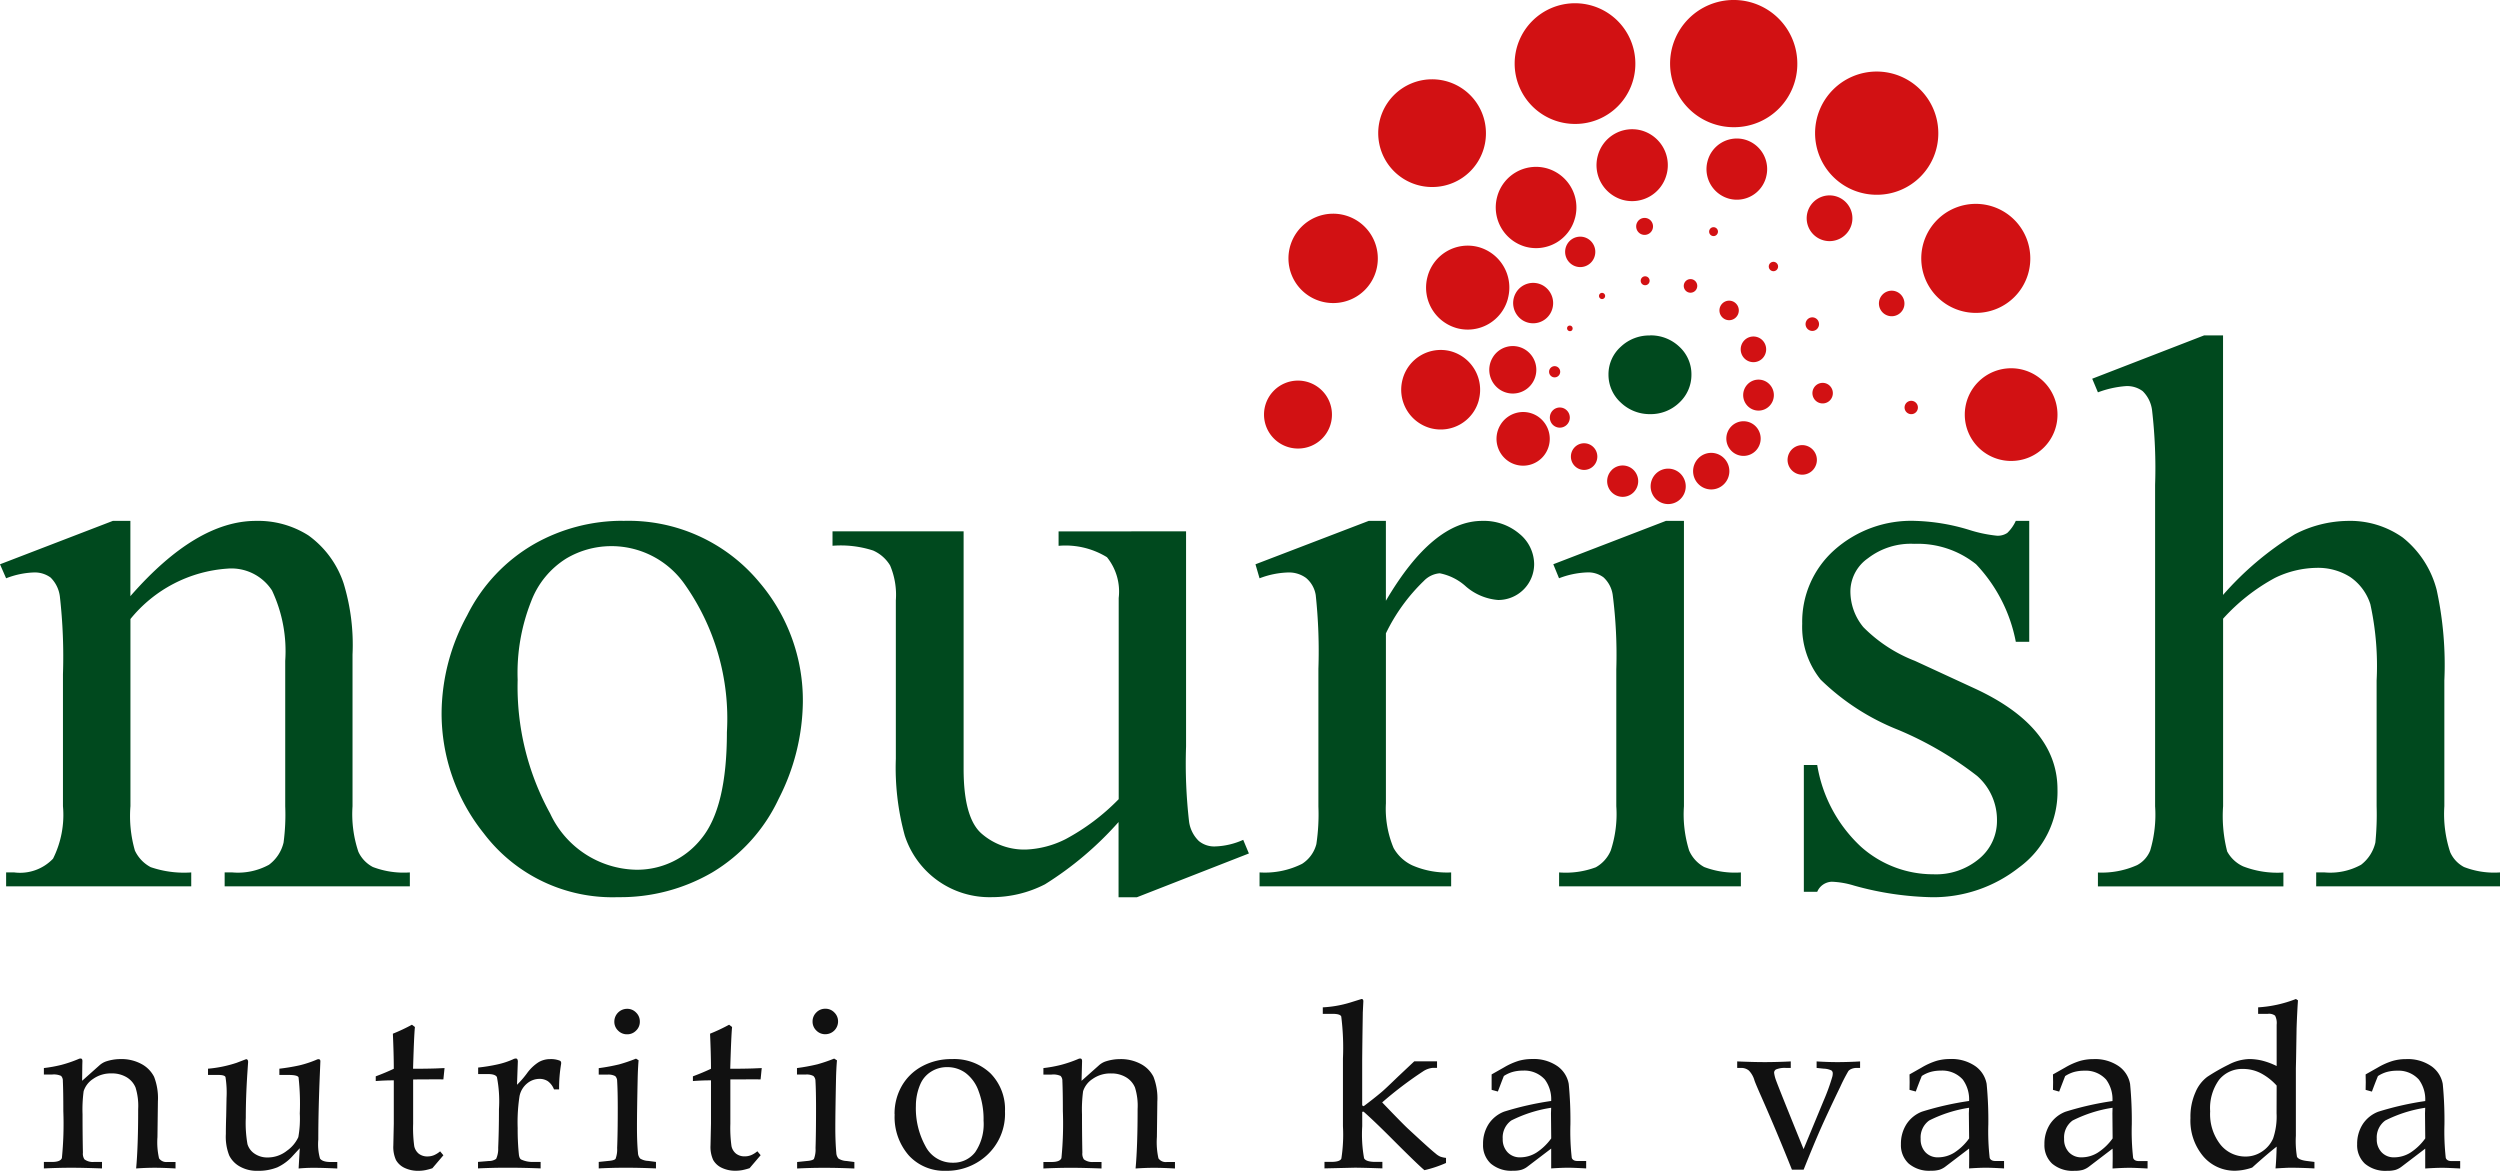 <svg xmlns="http://www.w3.org/2000/svg" xmlns:xlink="http://www.w3.org/1999/xlink" width="122.544" height="57.386" viewBox="0 0 122.544 57.386">
  <defs>
    <clipPath id="clip-path">
      <rect id="Rectangle_10" data-name="Rectangle 10" width="122.544" height="57.386" transform="translate(0 0)" fill="none"/>
    </clipPath>
  </defs>
  <g id="Group_3718" data-name="Group 3718" transform="translate(0 0)">
    <g id="Group_17" data-name="Group 17" clip-path="url(#clip-path)">
      <path id="Path_240" data-name="Path 240" d="M108.968,16.439V29.163a15.271,15.271,0,0,1,3.52-2.975,5.785,5.785,0,0,1,2.605-.655,4.461,4.461,0,0,1,2.686.817,4.817,4.817,0,0,1,1.661,2.567,17.312,17.312,0,0,1,.376,4.441v6.158a5.966,5.966,0,0,0,.287,2.257,1.509,1.509,0,0,0,.677.726,4.082,4.082,0,0,0,1.764.265v.681h-9.01v-.681h.417a3.135,3.135,0,0,0,1.784-.376,1.916,1.916,0,0,0,.7-1.089,13.965,13.965,0,0,0,.061-1.783V33.358a14.182,14.182,0,0,0-.307-3.741,2.553,2.553,0,0,0-.991-1.335,2.94,2.94,0,0,0-1.648-.447,4.8,4.8,0,0,0-2.037.492,9.519,9.519,0,0,0-2.542,2v9.192a6.985,6.985,0,0,0,.2,2.218,1.689,1.689,0,0,0,.786.732,4.654,4.654,0,0,0,1.97.3v.681h-9.092v-.681a4.24,4.24,0,0,0,1.921-.363,1.4,1.4,0,0,0,.643-.72,6.155,6.155,0,0,0,.239-2.165V23.77a24.724,24.724,0,0,0-.15-3.669,1.583,1.583,0,0,0-.459-.928,1.272,1.272,0,0,0-.833-.246,4.918,4.918,0,0,0-1.361.305l-.28-.668,5.489-2.125Zm-9.5,9.094v5.925H98.81a7.588,7.588,0,0,0-1.948-3.8,4.578,4.578,0,0,0-3.036-1,3.438,3.438,0,0,0-2.262.706,2,2,0,0,0-.861,1.556,2.747,2.747,0,0,0,.635,1.822,7.2,7.2,0,0,0,2.529,1.653l2.919,1.348q4.072,1.878,4.067,4.959a4.585,4.585,0,0,1-1.893,3.825,6.787,6.787,0,0,1-4.231,1.453,15.2,15.2,0,0,1-3.849-.571,4.207,4.207,0,0,0-1.08-.188.8.8,0,0,0-.724.493H88.42V37.5h.656a6.993,6.993,0,0,0,2.147,4.007,5.3,5.3,0,0,0,3.54,1.348,3.286,3.286,0,0,0,2.256-.765,2.4,2.4,0,0,0,.868-1.854,2.868,2.868,0,0,0-.971-2.2,16.96,16.96,0,0,0-3.876-2.263,11.474,11.474,0,0,1-3.8-2.463,4.135,4.135,0,0,1-.9-2.736,4.708,4.708,0,0,1,1.551-3.591A5.664,5.664,0,0,1,93.9,25.533a9.918,9.918,0,0,1,2.625.441,6.685,6.685,0,0,0,1.36.285.834.834,0,0,0,.506-.135,1.906,1.906,0,0,0,.417-.591Zm-16.925,0V39.516a5.965,5.965,0,0,0,.253,2.172,1.689,1.689,0,0,0,.738.811,4.241,4.241,0,0,0,1.8.265v.681H76.423v-.681a4.211,4.211,0,0,0,1.8-.252,1.693,1.693,0,0,0,.731-.818,5.7,5.7,0,0,0,.273-2.178V32.807a23.068,23.068,0,0,0-.178-3.663A1.448,1.448,0,0,0,78.6,28.3a1.254,1.254,0,0,0-.821-.241,4.233,4.233,0,0,0-1.359.286l-.281-.687,5.524-2.127Zm-1.662-9.094A2.033,2.033,0,0,1,82.322,17a1.829,1.829,0,0,1,.588,1.361,1.856,1.856,0,0,1-.588,1.369,2.016,2.016,0,0,1-1.436.57,2.045,2.045,0,0,1-1.442-.57,1.84,1.84,0,0,1-.6-1.369,1.808,1.808,0,0,1,.6-1.361,2.03,2.03,0,0,1,1.448-.556M67.933,25.533v3.915q2.3-3.918,4.724-3.915a2.683,2.683,0,0,1,1.824.635A1.935,1.935,0,0,1,75.2,27.64a1.76,1.76,0,0,1-1.764,1.77,2.744,2.744,0,0,1-1.571-.654,2.667,2.667,0,0,0-1.293-.655,1.214,1.214,0,0,0-.779.375,9.005,9.005,0,0,0-1.859,2.568V39.38a4.971,4.971,0,0,0,.375,2.185,2.051,2.051,0,0,0,.923.855,4.253,4.253,0,0,0,1.9.344v.681H61.74v-.681a4.067,4.067,0,0,0,2.085-.421,1.633,1.633,0,0,0,.7-.966,9.922,9.922,0,0,0,.1-1.847V32.787a26,26,0,0,0-.131-3.617,1.373,1.373,0,0,0-.478-.843,1.421,1.421,0,0,0-.876-.266,4.232,4.232,0,0,0-1.4.286l-.2-.687,5.55-2.127Zm-9.795.512V36.586a24.894,24.894,0,0,0,.149,3.7,1.63,1.63,0,0,0,.479.94,1.186,1.186,0,0,0,.773.265,3.625,3.625,0,0,0,1.4-.324l.279.668-5.489,2.146h-.9V40.294a16.456,16.456,0,0,1-3.61,3.054,5.7,5.7,0,0,1-2.618.629,4.364,4.364,0,0,1-4.252-3.021,12.554,12.554,0,0,1-.437-3.761V29.429a3.689,3.689,0,0,0-.281-1.711,1.835,1.835,0,0,0-.833-.733,5.158,5.158,0,0,0-1.99-.233v-.707h6.426V37.688c0,1.621.3,2.684.9,3.19a3.188,3.188,0,0,0,2.154.765,4.723,4.723,0,0,0,1.948-.512,10.659,10.659,0,0,0,2.6-1.958v-9.86a2.683,2.683,0,0,0-.575-2,3.88,3.88,0,0,0-2.372-.558v-.707ZM29.9,26.771a4.331,4.331,0,0,0-2.133.6,4.238,4.238,0,0,0-1.729,2.1,9.527,9.527,0,0,0-.664,3.851,12.89,12.89,0,0,0,1.593,6.554,4.753,4.753,0,0,0,4.2,2.756,4.009,4.009,0,0,0,3.207-1.518c.84-1.018,1.257-2.755,1.257-5.225a11.413,11.413,0,0,0-2.1-7.293A4.384,4.384,0,0,0,29.9,26.771m.622-1.238a8.336,8.336,0,0,1,6.692,3,8.921,8.921,0,0,1,2.14,5.887,10.636,10.636,0,0,1-1.183,4.731,8.315,8.315,0,0,1-3.254,3.611A8.946,8.946,0,0,1,30.3,43.977a7.911,7.911,0,0,1-6.589-3.132,9.4,9.4,0,0,1-2.065-5.925A10.069,10.069,0,0,1,22.9,30.162a8.283,8.283,0,0,1,3.294-3.5,8.757,8.757,0,0,1,4.328-1.134M6.391,29.222q3.221-3.686,6.146-3.689a4.588,4.588,0,0,1,2.583.713,4.742,4.742,0,0,1,1.723,2.347,10.329,10.329,0,0,1,.437,3.494v7.429a5.818,5.818,0,0,0,.287,2.237,1.6,1.6,0,0,0,.711.746,4.257,4.257,0,0,0,1.812.265v.681H11.012v-.681h.382a3.16,3.16,0,0,0,1.791-.376A1.9,1.9,0,0,0,13.9,41.3a10.375,10.375,0,0,0,.081-1.783V32.392a6.979,6.979,0,0,0-.648-3.449,2.373,2.373,0,0,0-2.195-1.07,6.708,6.708,0,0,0-4.744,2.47v9.173a6.116,6.116,0,0,0,.219,2.178,1.77,1.77,0,0,0,.772.811,5.046,5.046,0,0,0,1.989.259v.681H.3v-.681H.7A2.23,2.23,0,0,0,2.6,42.09a4.788,4.788,0,0,0,.486-2.574V33.053a26.184,26.184,0,0,0-.151-3.812,1.577,1.577,0,0,0-.457-.933,1.318,1.318,0,0,0-.834-.247A4.089,4.089,0,0,0,.3,28.347L0,27.66l5.53-2.127h.861Z" fill="#00491e" fill-rule="evenodd"/>
      <path id="Path_241" data-name="Path 241" d="M63.64,21.986a1.665,1.665,0,1,1,1.649-1.664,1.656,1.656,0,0,1-1.649,1.664m1.728-7.131a2.19,2.19,0,1,1,2.169-2.19,2.18,2.18,0,0,1-2.169,2.19m4.854-5.688a2.64,2.64,0,1,1,2.615-2.641,2.628,2.628,0,0,1-2.615,2.641m7.009-3.092a2.958,2.958,0,1,1,2.93-2.957,2.943,2.943,0,0,1-2.93,2.957m7.782.16A3.118,3.118,0,1,1,88.1,3.118a3.1,3.1,0,0,1-3.089,3.117m7.008,3.312a3.02,3.02,0,1,1,2.992-3.02,3.006,3.006,0,0,1-2.992,3.02m4.855,5.79a2.672,2.672,0,1,1,2.646-2.672,2.659,2.659,0,0,1-2.646,2.672M86.571,8.679a1.482,1.482,0,0,1-1.82,1.059A1.5,1.5,0,0,1,83.7,7.9a1.483,1.483,0,0,1,1.819-1.06,1.5,1.5,0,0,1,1.051,1.837M90.76,11a1.121,1.121,0,1,1-.793-1.385A1.122,1.122,0,0,1,90.76,11m2.57,4.042a.626.626,0,1,1-.443-.772.632.632,0,0,1,.443.772M94,20.059a.324.324,0,0,1-.4.231.327.327,0,1,1,.4-.231m-21.51-.451a1.932,1.932,0,0,1-2.369,1.38A1.953,1.953,0,0,1,68.75,18.6a1.933,1.933,0,0,1,2.369-1.381,1.957,1.957,0,0,1,1.367,2.391m1.43-4.98a2.036,2.036,0,0,1-2.5,1.456,2.061,2.061,0,0,1-1.443-2.521,2.038,2.038,0,0,1,2.5-1.455,2.06,2.06,0,0,1,1.441,2.52m3.289-3.944a1.972,1.972,0,0,1-2.418,1.41,2,2,0,0,1-1.4-2.441,1.972,1.972,0,0,1,2.419-1.409,1.994,1.994,0,0,1,1.4,2.44m4.487-2.133A1.745,1.745,0,0,1,79.553,9.8a1.765,1.765,0,0,1-1.235-2.16,1.743,1.743,0,0,1,2.139-1.246,1.766,1.766,0,0,1,1.235,2.16M75.645,14A1,1,0,0,1,76,15.353a.978.978,0,0,1-1.34.362,1,1,0,0,1-.359-1.352A.976.976,0,0,1,75.645,14m2.183-2.3a.751.751,0,0,1,.271,1.02.734.734,0,0,1-1.01.271.749.749,0,0,1-.271-1.018.737.737,0,0,1,1.01-.273m2.993-.963a.419.419,0,0,1,.151.569.413.413,0,0,1-.564.153.419.419,0,0,1-.151-.569.411.411,0,0,1,.564-.153m3.28.428a.216.216,0,0,1,.078.3.212.212,0,0,1-.292.078.217.217,0,0,1-.079-.3.214.214,0,0,1,.293-.078m2.943,1.7a.231.231,0,0,1,.083.314.226.226,0,0,1-.31.084.23.23,0,0,1-.085-.314.227.227,0,0,1,.312-.084M89,15.6a.334.334,0,0,1,.12.455.325.325,0,0,1-.45.121.332.332,0,0,1-.121-.454A.329.329,0,0,1,89,15.6m.592,3.234a.508.508,0,0,1,.183.69.5.5,0,0,1-.683.185.507.507,0,0,1-.184-.69.5.5,0,0,1,.684-.185M88.7,21.916a.726.726,0,0,1,.262.99.713.713,0,0,1-.98.265.727.727,0,0,1-.263-.99.713.713,0,0,1,.981-.265M75.313,20.37a1.322,1.322,0,0,1,.476,1.8,1.3,1.3,0,0,1-1.78.482,1.322,1.322,0,0,1-.477-1.8,1.3,1.3,0,0,1,1.781-.481m-.583-3.252a1.169,1.169,0,0,1,.422,1.59,1.148,1.148,0,0,1-1.575.426,1.168,1.168,0,0,1-.421-1.589,1.145,1.145,0,0,1,1.574-.427m2.461,4.8a.644.644,0,0,1,.916,0,.656.656,0,0,1,0,.924.644.644,0,0,1-.916,0,.659.659,0,0,1,0-.924m-1.078-1.8a.484.484,0,0,1,.69,0,.494.494,0,0,1,0,.7.486.486,0,0,1-.69,0,.5.5,0,0,1,0-.7m-.1-2.09a.268.268,0,0,1,.384,0,.275.275,0,0,1,0,.388.269.269,0,0,1-.385,0,.276.276,0,0,1,0-.388M76.847,16a.141.141,0,0,1,.2,0,.146.146,0,0,1,0,.2.142.142,0,0,1-.2-.2m1.575-1.6a.151.151,0,0,1,.214,0,.152.152,0,0,1,0,.214.149.149,0,0,1-.213,0,.152.152,0,0,1,0-.213m2.064-.794a.219.219,0,1,1,0,.311.223.223,0,0,1,0-.311m2.144.171a.329.329,0,0,1,.467,0,.336.336,0,0,1,0,.473.329.329,0,0,1-.467,0,.337.337,0,0,1,0-.473m1.792,1.1a.471.471,0,0,1,.67,0,.481.481,0,0,1,0,.677.47.47,0,0,1-.67,0,.48.48,0,0,1,0-.677m1.085,1.8a.621.621,0,0,1,.882,0,.634.634,0,0,1,0,.891.621.621,0,0,1-.882,0,.634.634,0,0,1,0-.891m.159,2.153a.745.745,0,0,1,1.063,0,.763.763,0,0,1,0,1.073.745.745,0,0,1-1.063,0,.763.763,0,0,1,0-1.073m-.8,2.067a.836.836,0,0,1,1.192,0,.857.857,0,0,1,0,1.2.838.838,0,0,1-1.192,0,.854.854,0,0,1,0-1.2m-1.615,1.563a.882.882,0,0,1,1.256,0,.9.9,0,0,1,0,1.268.881.881,0,0,1-1.255,0,.9.9,0,0,1,0-1.268m-2.092.765a.856.856,0,0,1,1.218,0,.874.874,0,0,1,0,1.228.856.856,0,0,1-1.218,0,.876.876,0,0,1,0-1.228M79,23.042a.758.758,0,0,1,1.078,0,.775.775,0,0,1,0,1.087.755.755,0,0,1-1.076,0,.772.772,0,0,1,0-1.086m19.6-.448a2.272,2.272,0,1,1,2.251-2.272A2.262,2.262,0,0,1,98.6,22.594" fill="#d21113"/>
      <path id="Path_242" data-name="Path 242" d="M118.878,54.3a6.508,6.508,0,0,0-1.958.625,1.024,1.024,0,0,0-.416.9.9.9,0,0,0,.238.658.813.813,0,0,0,.615.247,1.513,1.513,0,0,0,.8-.233,2.712,2.712,0,0,0,.723-.695l-.012-1.231Zm-2.921-.878.007-.373-.007-.384.606-.343a3.4,3.4,0,0,1,.719-.318,2.363,2.363,0,0,1,.656-.089,2.038,2.038,0,0,1,1.236.343,1.354,1.354,0,0,1,.564.876,18.641,18.641,0,0,1,.083,1.979,11.8,11.8,0,0,0,.065,1.645c.037.1.13.155.277.155h.429v.364c-.421-.023-.714-.034-.881-.034-.208,0-.485.011-.833.034l0-.492c0-.158,0-.319,0-.481l-1.149.876a1,1,0,0,1-.3.163,1.423,1.423,0,0,1-.416.047,1.549,1.549,0,0,1-1.094-.352,1.232,1.232,0,0,1-.377-.946,1.776,1.776,0,0,1,.27-.981,1.581,1.581,0,0,1,.767-.618,14.83,14.83,0,0,1,2.3-.522,1.635,1.635,0,0,0-.311-1.051,1.345,1.345,0,0,0-1.075-.437,1.855,1.855,0,0,0-.5.064,1.572,1.572,0,0,0-.433.2c-.108.265-.205.519-.295.761Zm-4.361-.21a2.8,2.8,0,0,0-.793-.615,1.9,1.9,0,0,0-.86-.2,1.449,1.449,0,0,0-1.166.528,2.368,2.368,0,0,0-.44,1.549,2.419,2.419,0,0,0,.5,1.626,1.565,1.565,0,0,0,1.232.591,1.432,1.432,0,0,0,.811-.246,1.471,1.471,0,0,0,.542-.64,3.332,3.332,0,0,0,.17-1.236Zm0-.954V50.228a.786.786,0,0,0-.077-.443.49.49,0,0,0-.355-.089h-.476v-.318a6.042,6.042,0,0,0,1.853-.41l.1.067c-.026.378-.05.833-.068,1.367l-.024,1.476-.011.478v3.315a4.718,4.718,0,0,0,.055,1.034c.057.1.208.166.46.2l.395.05v.318c-.456-.023-.86-.034-1.208-.034-.064,0-.3.011-.7.034q.038-.375.057-1.068-.47.366-1.2,1.026a2.679,2.679,0,0,1-.829.155,2.012,2.012,0,0,1-1.565-.7,2.714,2.714,0,0,1-.632-1.886,2.93,2.93,0,0,1,.245-1.259,1.815,1.815,0,0,1,.579-.757,9.573,9.573,0,0,1,1.05-.6,2.31,2.31,0,0,1,1.014-.272,2.714,2.714,0,0,1,.65.083,3.594,3.594,0,0,1,.688.26M103.552,54.3a6.508,6.508,0,0,0-1.958.625,1.024,1.024,0,0,0-.416.9.906.906,0,0,0,.238.658.82.82,0,0,0,.617.247,1.5,1.5,0,0,0,.8-.233,2.683,2.683,0,0,0,.723-.695l-.011-1.231Zm-2.92-.878.006-.373-.006-.384.607-.343a3.387,3.387,0,0,1,.717-.318,2.378,2.378,0,0,1,.658-.089,2.044,2.044,0,0,1,1.236.343,1.351,1.351,0,0,1,.562.876,18.641,18.641,0,0,1,.083,1.979,11.608,11.608,0,0,0,.067,1.645c.035.1.128.155.277.155h.43v.364c-.424-.023-.717-.034-.884-.034-.208,0-.485.011-.833.034l.007-.492c0-.158,0-.319-.007-.481l-1.148.876a.99.99,0,0,1-.305.163,1.429,1.429,0,0,1-.415.047,1.544,1.544,0,0,1-1.094-.352,1.232,1.232,0,0,1-.377-.946,1.775,1.775,0,0,1,.268-.981,1.586,1.586,0,0,1,.767-.618,14.861,14.861,0,0,1,2.3-.522,1.635,1.635,0,0,0-.309-1.051,1.348,1.348,0,0,0-1.077-.437,1.877,1.877,0,0,0-.5.064,1.6,1.6,0,0,0-.433.2c-.105.265-.2.519-.294.761ZM96.52,54.3a6.508,6.508,0,0,0-1.958.625,1.024,1.024,0,0,0-.416.9.909.909,0,0,0,.237.658.818.818,0,0,0,.616.247,1.51,1.51,0,0,0,.8-.233,2.712,2.712,0,0,0,.723-.695l-.013-1.231Zm-2.92-.878.005-.373-.005-.384.605-.343A3.4,3.4,0,0,1,94.924,52a2.363,2.363,0,0,1,.656-.089,2.038,2.038,0,0,1,1.236.343,1.354,1.354,0,0,1,.564.876,18.641,18.641,0,0,1,.083,1.979,11.525,11.525,0,0,0,.066,1.645c.035.1.129.155.276.155h.429v.364c-.421-.023-.714-.034-.881-.034-.208,0-.485.011-.833.034l.005-.492c0-.158,0-.319-.005-.481l-1.15.876a.968.968,0,0,1-.305.163,1.42,1.42,0,0,1-.415.047,1.545,1.545,0,0,1-1.093-.352,1.229,1.229,0,0,1-.378-.946,1.776,1.776,0,0,1,.27-.981,1.583,1.583,0,0,1,.766-.618,14.885,14.885,0,0,1,2.305-.522,1.641,1.641,0,0,0-.31-1.051,1.348,1.348,0,0,0-1.077-.437,1.866,1.866,0,0,0-.5.064,1.593,1.593,0,0,0-.432.2c-.107.265-.206.519-.294.761Zm-4.554-1.075v-.319q.569.035,1.017.034c.347,0,.721-.011,1.114-.034v.319H91a.672.672,0,0,0-.248.049.429.429,0,0,0-.146.1,8.4,8.4,0,0,0-.4.774q-.623,1.293-.956,2.044t-.84,2.02h-.574q-.729-1.83-1.491-3.556c-.188-.422-.3-.691-.343-.81a1.146,1.146,0,0,0-.275-.491.581.581,0,0,0-.392-.13h-.182v-.319q.812.035,1.354.034c.387,0,.812-.011,1.272-.034v.319H87.54a1.123,1.123,0,0,0-.477.072.182.182,0,0,0-.1.168,1.643,1.643,0,0,0,.1.384q.1.29,1.344,3.357l.993-2.4a10.008,10.008,0,0,0,.417-1.155.615.615,0,0,0,.02-.151.174.174,0,0,0-.071-.155.975.975,0,0,0-.372-.084ZM76.035,54.3a6.508,6.508,0,0,0-1.958.625,1.025,1.025,0,0,0-.417.9.911.911,0,0,0,.239.658.816.816,0,0,0,.615.247,1.507,1.507,0,0,0,.8-.233,2.712,2.712,0,0,0,.723-.695l-.012-1.231Zm-2.919-.878,0-.373,0-.384.605-.343A3.387,3.387,0,0,1,74.438,52a2.381,2.381,0,0,1,.657-.089,2.041,2.041,0,0,1,1.237.343,1.356,1.356,0,0,1,.563.876,18.636,18.636,0,0,1,.083,1.979,11.527,11.527,0,0,0,.066,1.645c.035.1.129.155.277.155h.429v.364c-.423-.023-.715-.034-.882-.034-.208,0-.485.011-.833.034l0-.492c0-.158,0-.319,0-.481l-1.15.876a.937.937,0,0,1-.305.163,1.408,1.408,0,0,1-.414.047,1.546,1.546,0,0,1-1.094-.352,1.228,1.228,0,0,1-.376-.946,1.775,1.775,0,0,1,.268-.981,1.588,1.588,0,0,1,.766-.618,14.885,14.885,0,0,1,2.305-.522,1.629,1.629,0,0,0-.31-1.051,1.348,1.348,0,0,0-1.077-.437,1.871,1.871,0,0,0-.5.064,1.6,1.6,0,0,0-.433.2c-.106.265-.2.519-.293.761Zm-6.343,1.077V55.2a6.588,6.588,0,0,0,.091,1.575q.093.178.559.178h.338v.318l-.3-.01c-.534-.017-.885-.024-1.058-.024l-1.48.034v-.318h.327c.285,0,.452-.053.5-.161a7.626,7.626,0,0,0,.078-1.587V51.892a12.3,12.3,0,0,0-.083-2.064c-.033-.089-.178-.132-.434-.132h-.471v-.318a5.588,5.588,0,0,0,1.337-.234l.563-.176c.058,0,.088.038.088.112l-.027.555c0,.14-.017.914-.03,2.323v2.227l.072.039c.335-.251.621-.477.856-.675.124-.1.4-.362.83-.777l.795-.748h1.116v.319h-.2a1.038,1.038,0,0,0-.5.183,18.534,18.534,0,0,0-1.989,1.511c.693.723,1.118,1.155,1.278,1.3q1.1,1.021,1.333,1.2a.919.919,0,0,0,.236.157,1.207,1.207,0,0,0,.282.063v.249a5.876,5.876,0,0,1-1.057.353q-.323-.267-1.541-1.487-.89-.894-1.443-1.382Zm-13.758-1.52.838-.746a.948.948,0,0,1,.314-.195,2.278,2.278,0,0,1,.73-.123,2.069,2.069,0,0,1,1.025.24,1.45,1.45,0,0,1,.62.629,2.9,2.9,0,0,1,.188,1.206l-.022,1.748a3.64,3.64,0,0,0,.077,1.043.435.435,0,0,0,.409.178h.4v.318q-.594-.034-1.025-.034c-.283,0-.583.011-.906.034q.1-1.08.1-2.92a2.989,2.989,0,0,0-.129-1.051,1.057,1.057,0,0,0-.437-.5,1.38,1.38,0,0,0-.737-.188,1.5,1.5,0,0,0-.906.271,1.133,1.133,0,0,0-.463.6,6.774,6.774,0,0,0-.054,1.13q0,1.014.018,1.884a.5.5,0,0,0,.076.328.687.687,0,0,0,.463.127h.4v.318c-.632-.023-1.131-.034-1.5-.034-.4,0-.844.011-1.349.034v-.318h.4c.277,0,.437-.065.484-.192a17.17,17.17,0,0,0,.07-2.3q0-.947-.024-1.483a.336.336,0,0,0-.088-.244.869.869,0,0,0-.442-.066h-.4v-.318A6.567,6.567,0,0,0,52,52.2a6.3,6.3,0,0,0,.852-.291.221.221,0,0,1,.1-.023c.058,0,.089.042.089.127l-.006.212Zm-8.121,1.246a3.846,3.846,0,0,0,.469,1.956,1.479,1.479,0,0,0,1.351.812A1.339,1.339,0,0,0,47.8,56.48a2.447,2.447,0,0,0,.412-1.549,3.894,3.894,0,0,0-.245-1.451,1.893,1.893,0,0,0-.643-.891,1.512,1.512,0,0,0-.892-.281,1.458,1.458,0,0,0-.792.222,1.345,1.345,0,0,0-.519.594,2.665,2.665,0,0,0-.226,1.1m-1.046.392a2.731,2.731,0,0,1,.354-1.384,2.514,2.514,0,0,1,1-.968,3,3,0,0,1,1.456-.35,2.583,2.583,0,0,1,1.893.7,2.5,2.5,0,0,1,.71,1.864,2.756,2.756,0,0,1-.927,2.185,2.9,2.9,0,0,1-1.981.727,2.353,2.353,0,0,1-1.8-.746,2.858,2.858,0,0,1-.7-2.027m-2.961-2.725.133.083c-.024.279-.039.584-.047.917q-.033,1.618-.034,2.391c0,.481.018.892.049,1.233a.453.453,0,0,0,.108.276.81.81,0,0,0,.4.117l.377.05v.318q-.813-.034-1.481-.034c-.437,0-.88.011-1.325.034v-.318l.479-.05c.187-.015.3-.049.345-.1a1.288,1.288,0,0,0,.079-.535Q40,55.558,40,54.319q0-.863-.028-1.331a.337.337,0,0,0-.1-.244.686.686,0,0,0-.387-.072h-.419v-.318a9.68,9.68,0,0,0,1-.184,7.626,7.626,0,0,0,.825-.282m-.432-2.442a.592.592,0,0,1,.437.183.6.6,0,0,1,.184.443.625.625,0,0,1-.621.623.6.6,0,0,1-.445-.182.6.6,0,0,1-.184-.441.608.608,0,0,1,.184-.443.6.6,0,0,1,.445-.183M35.8,52.911v2.177a6.485,6.485,0,0,0,.055,1.089.644.644,0,0,0,.226.373.672.672,0,0,0,.43.132.832.832,0,0,0,.313-.062,1.208,1.208,0,0,0,.3-.188l.161.193-.542.636a2.985,2.985,0,0,1-.346.093,1.783,1.783,0,0,1-.327.032,1.516,1.516,0,0,1-.7-.147.936.936,0,0,1-.413-.383,1.533,1.533,0,0,1-.129-.713l.023-1.074V52.956q-.429,0-.886.034v-.231q.479-.178.886-.371c0-.528-.019-1.1-.046-1.719a8.643,8.643,0,0,0,.934-.44l.146.112c-.029.288-.059.969-.091,2.047.45,0,.818-.006,1.1-.015l.444-.019-.056.557-.228-.006L36,52.911ZM31.17,51.888l.132.083c-.023.279-.038.584-.045.917q-.035,1.618-.034,2.391,0,.721.049,1.233a.447.447,0,0,0,.106.276.816.816,0,0,0,.4.117l.376.05v.318c-.541-.023-1.036-.034-1.48-.034s-.881.011-1.326.034v-.318l.479-.05c.188-.015.3-.049.345-.1a1.325,1.325,0,0,0,.079-.535q.03-.708.03-1.947,0-.863-.03-1.331a.34.34,0,0,0-.095-.244.7.7,0,0,0-.389-.072h-.419v-.318a9.6,9.6,0,0,0,1-.184,7.486,7.486,0,0,0,.826-.282m-.432-2.442a.592.592,0,0,1,.437.183.6.6,0,0,1,.184.443.588.588,0,0,1-.184.441.594.594,0,0,1-.437.182.6.6,0,0,1-.445-.182.592.592,0,0,1-.184-.441.627.627,0,0,1,.629-.626m-5.4,3.724a4.534,4.534,0,0,0,.483-.555,2.1,2.1,0,0,1,.579-.555,1.115,1.115,0,0,1,.559-.149,1.186,1.186,0,0,1,.466.072.108.108,0,0,1,.077.1l0,.057a7.062,7.062,0,0,0-.1,1.255h-.25a.908.908,0,0,0-.3-.4.731.731,0,0,0-.416-.115.949.949,0,0,0-.6.221,1.074,1.074,0,0,0-.373.621,8.332,8.332,0,0,0-.092,1.568,12.018,12.018,0,0,0,.06,1.3c.016.129.053.21.111.242a1.307,1.307,0,0,0,.619.118h.335v.318q-.849-.034-1.611-.034-.735,0-1.458.034v-.318l.531-.044a.588.588,0,0,0,.358-.106,1.181,1.181,0,0,0,.1-.538c.024-.533.038-1.166.038-1.9a6.2,6.2,0,0,0-.1-1.569c-.051-.1-.2-.15-.455-.15h-.465v-.318a8.617,8.617,0,0,0,.961-.157,3.834,3.834,0,0,0,.75-.248.306.306,0,0,1,.126-.038.089.089,0,0,1,.083.034.283.283,0,0,1,.024.15Zm-5.091-.259v2.177a6.527,6.527,0,0,0,.054,1.089.653.653,0,0,0,.225.373.678.678,0,0,0,.43.132.833.833,0,0,0,.314-.062,1.19,1.19,0,0,0,.3-.188l.16.193-.541.636a2.9,2.9,0,0,1-.347.093,1.76,1.76,0,0,1-.324.032,1.522,1.522,0,0,1-.7-.147.941.941,0,0,1-.413-.383,1.546,1.546,0,0,1-.129-.713l.023-1.074V52.956q-.429,0-.885.034v-.231q.479-.178.885-.371c0-.528-.019-1.1-.045-1.719a8.738,8.738,0,0,0,.934-.44l.146.112c-.03.288-.059.969-.091,2.047.45,0,.817-.006,1.1-.015l.443-.019-.057.557-.226-.006-1.066.006Zm-5.614,4.362.057-.994-.326.354a2.338,2.338,0,0,1-.778.585,2.492,2.492,0,0,1-.975.168,1.668,1.668,0,0,1-.858-.21,1.259,1.259,0,0,1-.521-.541,2.5,2.5,0,0,1-.165-1.055c0-.25.005-.539.016-.871l.017-.886a4.853,4.853,0,0,0-.052-1.036c-.037-.07-.156-.1-.356-.1h-.5v-.306a6.031,6.031,0,0,0,1.4-.288l.466-.178c.062,0,.1.045.1.138l-.038.564c-.051.782-.076,1.507-.076,2.179a5.95,5.95,0,0,0,.083,1.286.861.861,0,0,0,.347.464,1.1,1.1,0,0,0,.646.186,1.508,1.508,0,0,0,.941-.33,1.662,1.662,0,0,0,.558-.666,5.109,5.109,0,0,0,.072-1.161,11.681,11.681,0,0,0-.061-1.772c-.037-.078-.2-.116-.5-.116h-.44v-.306a9.808,9.808,0,0,0,.972-.161,5.243,5.243,0,0,0,.844-.277.231.231,0,0,1,.1-.028c.062,0,.094.034.094.1l-.021.515q-.081,1.892-.081,3.33a2.585,2.585,0,0,0,.083.922c.082.116.258.173.527.173h.321v.318q-.691-.034-1.175-.034c-.241,0-.481.011-.722.034m-10.61-4.3.837-.746a.958.958,0,0,1,.314-.195,2.284,2.284,0,0,1,.731-.123,2.058,2.058,0,0,1,1.023.24,1.46,1.46,0,0,1,.622.629,2.906,2.906,0,0,1,.187,1.206l-.022,1.748a3.542,3.542,0,0,0,.078,1.043.431.431,0,0,0,.408.178h.4v.318q-.594-.034-1.025-.034t-.906.034q.1-1.08.1-2.92a3.008,3.008,0,0,0-.13-1.051,1.061,1.061,0,0,0-.436-.5,1.389,1.389,0,0,0-.738-.188,1.5,1.5,0,0,0-.907.271,1.13,1.13,0,0,0-.462.6,6.774,6.774,0,0,0-.054,1.13q0,1.014.018,1.884a.5.5,0,0,0,.076.328.685.685,0,0,0,.463.127H5v.318c-.631-.023-1.13-.034-1.5-.034-.4,0-.845.011-1.349.034v-.318h.4c.276,0,.437-.065.483-.192a16.971,16.971,0,0,0,.07-2.3q0-.947-.023-1.483a.336.336,0,0,0-.089-.244.864.864,0,0,0-.441-.066h-.4v-.318A6.66,6.66,0,0,0,3,52.2a6.349,6.349,0,0,0,.852-.291.217.217,0,0,1,.1-.023c.059,0,.088.042.088.127l-.006.212Z" fill="#111"/>
    </g>
  </g>
</svg>

